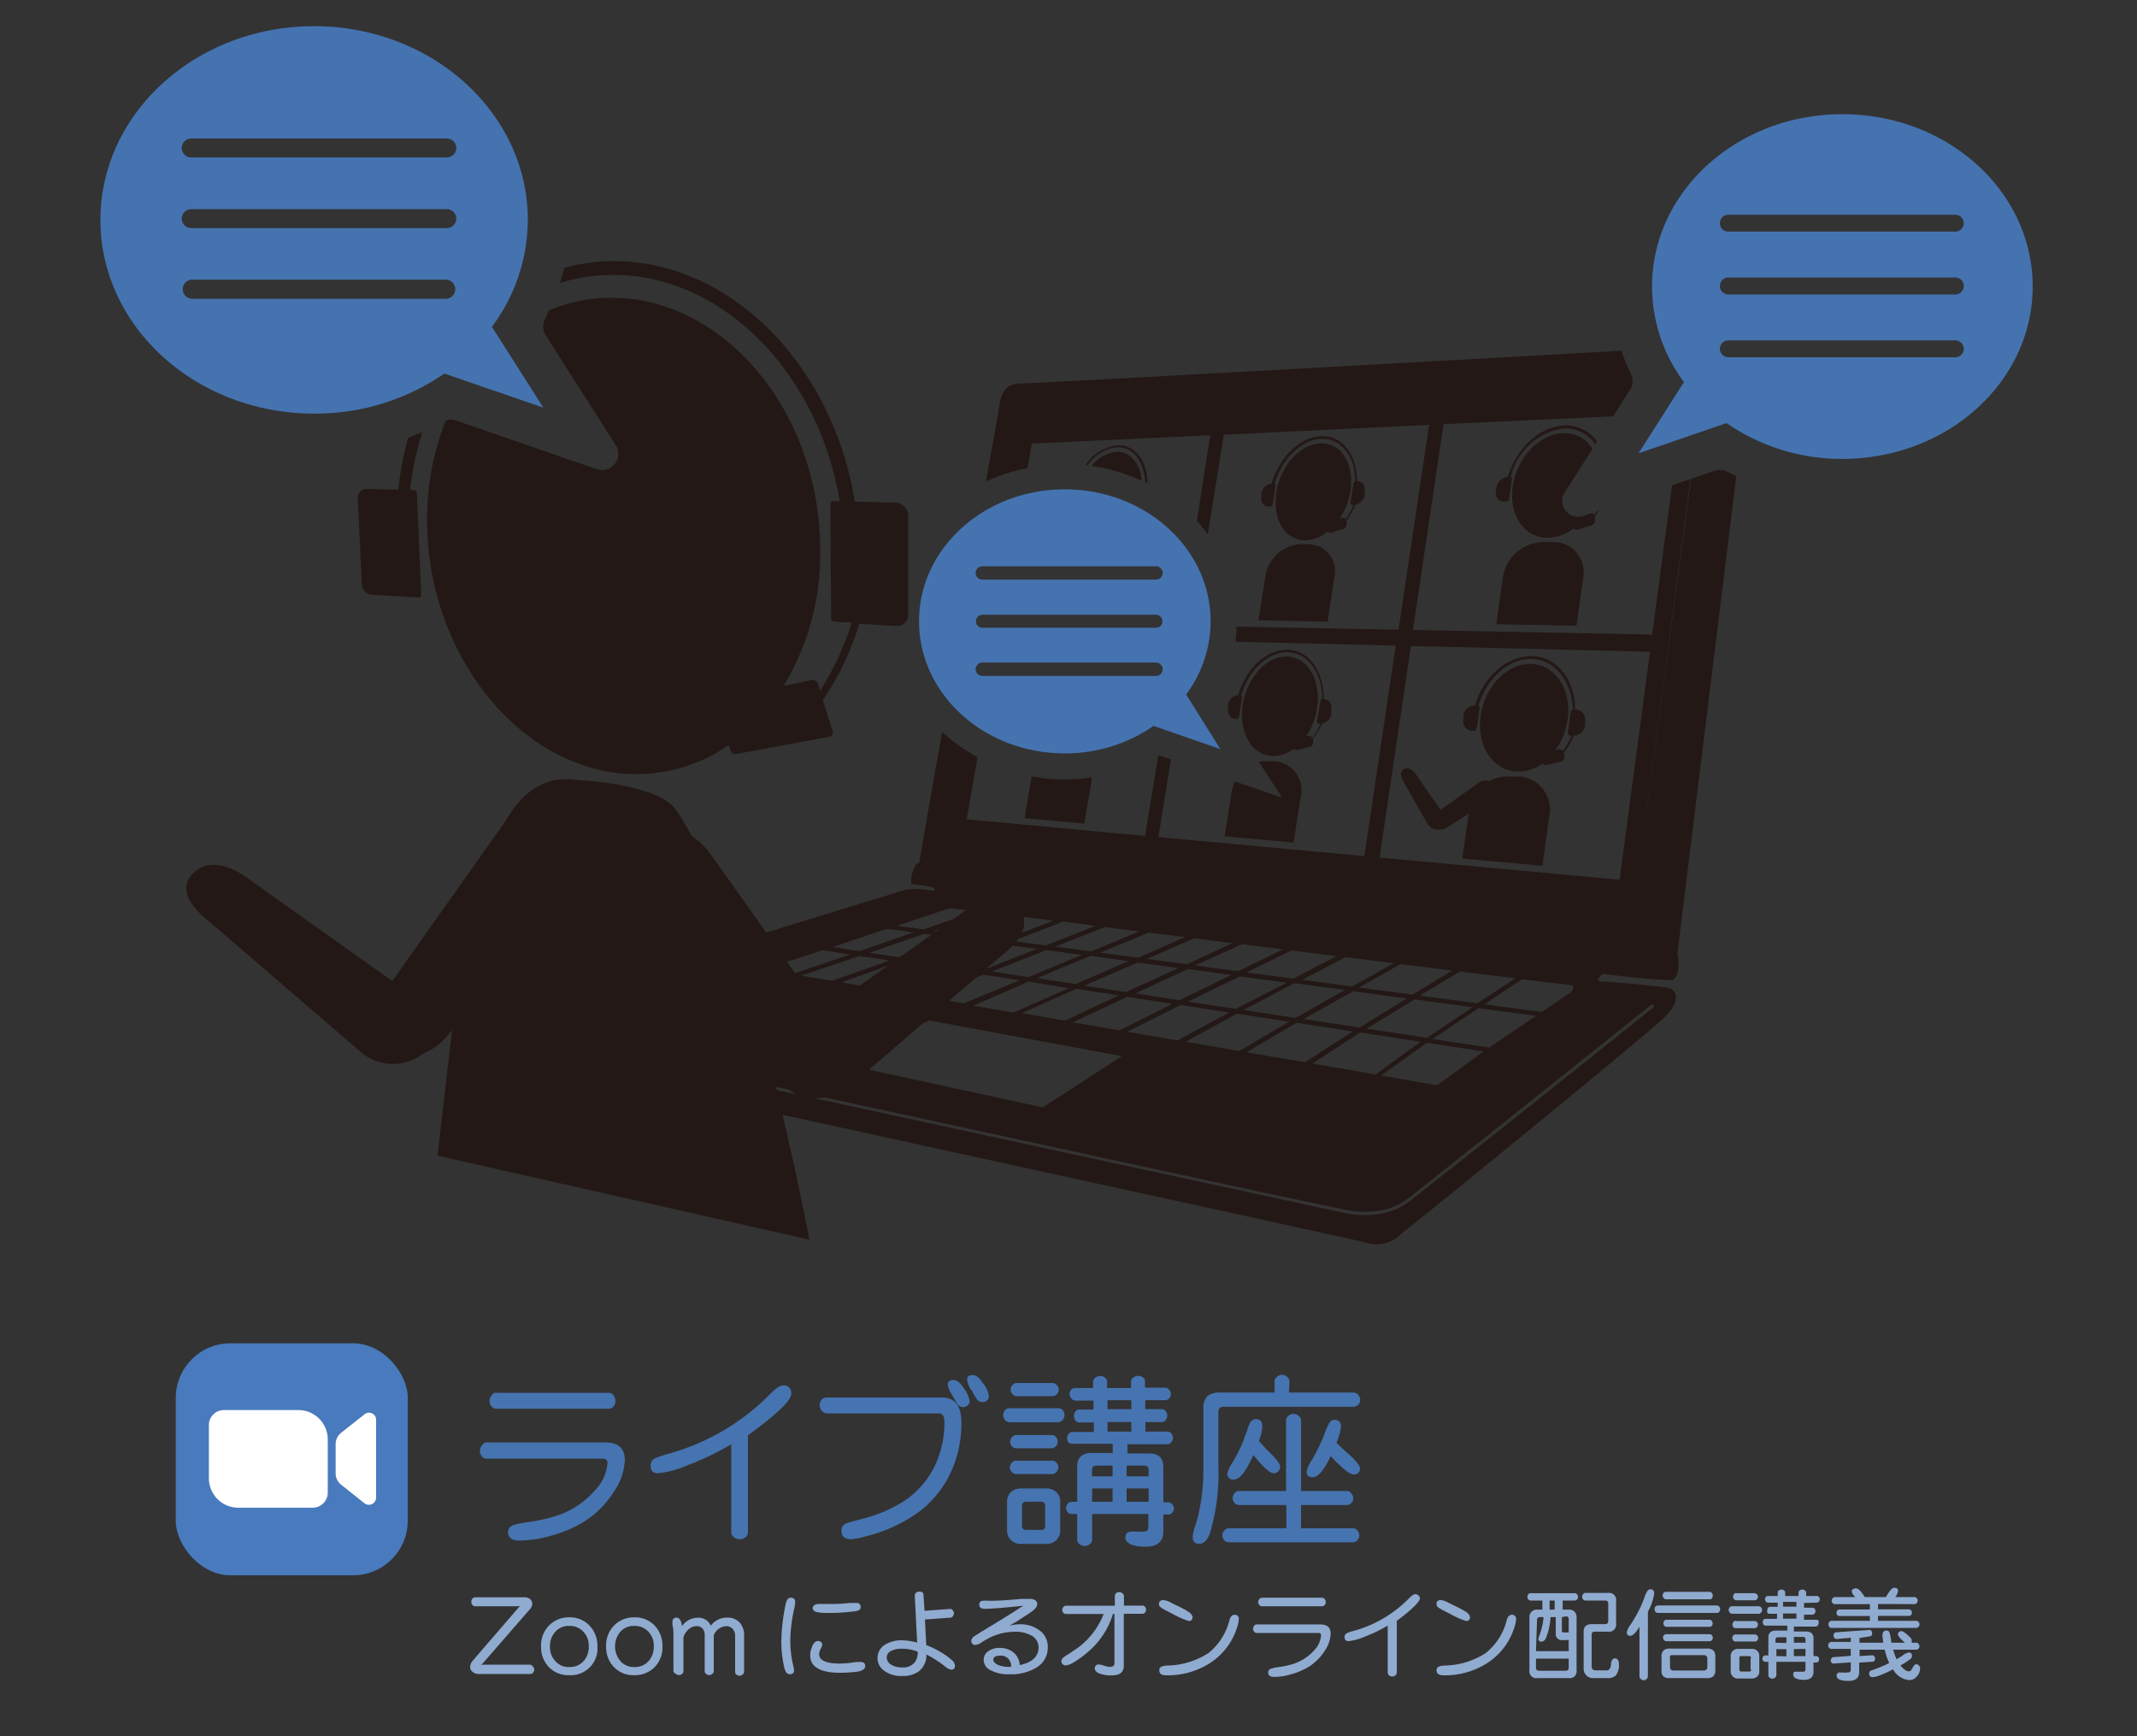 <svg xmlns="http://www.w3.org/2000/svg" viewBox="0 0 160 130"><rect x="0" y="0" width="160" height="130" fill="#333333" stroke="none"/><defs><style>.cls-1{fill:#487abd;}.cls-2{fill:#fff;}.cls-3{fill:#231815;}.cls-4{fill:#4573b0;}.cls-5{fill:#4674b1;}.cls-6{fill:#90abd0;}</style></defs><g id="レイヤー_1" data-name="レイヤー 1"><rect class="cls-1" x="13.16" y="100.58" width="17.37" height="17.37" rx="4.09"/><path class="cls-2" d="M27.29,105.9l-1.76,1.39a1.09,1.09,0,0,0-.4.83v2.21a1.09,1.09,0,0,0,.4.83l1.76,1.4a.54.54,0,0,0,.87-.42v-5.83A.53.53,0,0,0,27.29,105.9Z"/><path class="cls-2" d="M22.34,105.58H16.76a1.12,1.12,0,0,0-1.12,1.11v4a2.2,2.2,0,0,0,2.19,2.2h5.59a1.13,1.13,0,0,0,1.12-1.12v-4A2.2,2.2,0,0,0,22.34,105.58Z"/></g><g id="lecture_pict"><path class="cls-3" d="M43.18,58.4c-5.6-.82-7.48,7-9.26,17.82a2,2,0,0,0,0,.24L32.76,86.53,60.6,92.82c-.76-4-5-25-10-32.2C49.2,58.65,43.18,58.4,43.18,58.4Z"/><path class="cls-3" d="M31,36.69H30.7a21.87,21.87,0,0,1,.93-4.34l-1.07.43a23.27,23.27,0,0,0-.74,3.89l-2.37-.06a.66.66,0,0,0-.66.73l.3,6.41a.82.82,0,0,0,.73.78l3.55.21a.16.16,0,0,0,.17-.17l-.33-7.68A.2.2,0,0,0,31,36.69Z"/><path class="cls-3" d="M67.07,37.64,64,37.56c-1.68-10.46-9.65-18.34-18.61-18a14.19,14.19,0,0,0-3.15.5c-.09.38-.21.76-.32,1.14a13,13,0,0,1,3.49-.61c8.38-.3,15.81,7.09,17.46,16.93H62.4a.22.22,0,0,0-.23.21l.06,8.6a.24.24,0,0,0,.23.22l1.31.07a21.7,21.7,0,0,1-2.36,5.09l-.17-.53a.4.4,0,0,0-.44-.26l-2.12.43a19.18,19.18,0,0,0,2.73-10.3c-.08-10.51-7.47-19-16-18.75a11.93,11.93,0,0,0-4.31.94c-.1.2-.17.41-.27.62a1.2,1.2,0,0,0,0,1.2l5.27,8.27a1.21,1.21,0,0,1-1.41,1.8L34.15,31.49a1.11,1.11,0,0,0-.78,0A20.08,20.08,0,0,0,32,39.9c.38,9.2,6.63,17.14,14.35,18a12.16,12.16,0,0,0,8.21-2.11l.13.41a.39.39,0,0,0,.42.26l7-1.3a.29.29,0,0,0,.24-.38l-.74-2.35a21.71,21.71,0,0,0,2.73-5.72l2.73.16A.84.84,0,0,0,68,46V38.54A1,1,0,0,0,67.07,37.64Z"/><path class="cls-4" d="M137.94,8.55c-7.87,0-14.25,5.78-14.25,12.9a12,12,0,0,0,2.39,7.16l-3.4,5.33,6.59-2.26a15.15,15.15,0,0,0,8.67,2.68c7.87,0,14.25-5.78,14.25-12.91S145.81,8.55,137.94,8.55Zm8.46,18.2h-17a.63.63,0,1,1,0-1.26h17a.63.63,0,0,1,0,1.26Zm0-4.7h-17a.64.64,0,0,1-.63-.64.63.63,0,0,1,.63-.63h17a.63.63,0,0,1,.63.63A.64.64,0,0,1,146.4,22.05Zm0-4.71h-17a.63.63,0,1,1,0-1.26h17a.63.63,0,0,1,0,1.26Z"/><path class="cls-4" d="M88.81,52a9.23,9.23,0,0,0,1.83-5.48c0-5.46-4.89-9.88-10.92-9.88s-10.91,4.42-10.91,9.88,4.88,9.89,10.91,9.89a11.55,11.55,0,0,0,6.65-2.06l5,1.74Zm-2.26-1.39h-13a.49.49,0,0,1,0-1h13a.49.49,0,0,1,0,1Zm0-3.61h-13a.47.47,0,0,1-.48-.48.48.48,0,0,1,.48-.49h13a.48.48,0,0,1,.48.49A.47.47,0,0,1,86.55,47Zm0-3.6h-13a.49.49,0,0,1,0-1h13a.49.49,0,0,1,0,1Z"/><path class="cls-4" d="M36.83,24.47a13.47,13.47,0,0,0,2.69-8c0-8-7.17-14.51-16-14.51s-16,6.5-16,14.51,7.17,14.5,16,14.5a17,17,0,0,0,9.75-3l7.41,2.55Zm-3.38-2.1H14.32a.72.72,0,0,1,0-1.43H33.45a.72.72,0,0,1,0,1.43Zm0-5.29H14.32a.71.71,0,0,1,0-1.42H33.45a.71.71,0,0,1,0,1.42Zm0-5.29H14.32a.71.71,0,1,1,0-1.42H33.45a.71.71,0,0,1,0,1.42Z"/><path class="cls-3" d="M81.73,58.47c0-.09,0-.18,0-.27a13.13,13.13,0,0,1-4.49-.07h0l-.53,3.13,4.47.41Z"/><path class="cls-3" d="M99.68,53.44l0-.32a.64.64,0,0,0-.57-.78c0-2.06-1.09-3.65-2.7-3.69s-3.13,1.44-3.71,3.42a.8.8,0,0,0-.76.7l0,.3a.7.7,0,0,0,0,.29l.22.35a.58.58,0,0,0,.3.12h.12a.2.2,0,0,0,.19-.18l.22-1.4a.16.16,0,0,0-.07-.17c.56-1.88,2-3.28,3.5-3.24S99,50.4,99,52.35a.19.19,0,0,0-.14.16L98.61,54a.17.17,0,0,0,.14.2h.1a6.55,6.55,0,0,1-.6,1.07A.24.24,0,0,0,98,55.1l-.18,0A5.13,5.13,0,0,0,98.61,53c.32-2.08-.69-3.79-2.23-3.84s-3,1.56-3.33,3.59.64,3.76,2.17,3.86a2.64,2.64,0,0,0,1.68-.56.22.22,0,0,0,.26.1l.91-.23a.32.32,0,0,0,.24-.35l0-.27A5.71,5.71,0,0,0,99,54.15.83.83,0,0,0,99.68,53.44Z"/><path class="cls-3" d="M83.65,33.34a3.3,3.3,0,0,0-2.37,1.48l.17,0a3.09,3.09,0,0,1,2.17-1.33c1.22-.05,2,1,2.13,2.6l.17.08C85.88,34.5,85,33.28,83.65,33.34Z"/><path class="cls-3" d="M97.39,59.64A2.18,2.18,0,0,0,95.51,57l-.68,0a1.81,1.81,0,0,0-.57.05L96,59.73l-3.54-1.22a3.13,3.13,0,0,0-.24.75l-.53,3.36,5.16.47Z"/><path class="cls-3" d="M83.57,33.83a2.71,2.71,0,0,0-1.84,1.06A13.35,13.35,0,0,1,85.48,36C85.36,34.69,84.62,33.78,83.57,33.83Z"/><path class="cls-3" d="M118.54,43.22a2.24,2.24,0,0,0-2.27-2.63h-.8a3.11,3.11,0,0,0-2.94,2.61l-.5,3.54,6,.11Z"/><path class="cls-3" d="M99.4,46.54l.51-3.35A2,2,0,0,0,98,40.75h-.68a2.82,2.82,0,0,0-2.58,2.41l-.52,3.29Z"/><path class="cls-3" d="M119.55,38.29c-.06.08-.09.18-.15.26a.28.28,0,0,0-.32-.1l-.54.18a1.19,1.19,0,0,1-1.39-1.76l2.09-3.27A2.49,2.49,0,0,0,117,32.43c-1.77.08-3.44,1.86-3.74,4s.86,3.86,2.64,3.84a3.3,3.3,0,0,0,1.93-.71.28.28,0,0,0,.31.09l1-.31a.36.36,0,0,0,.27-.39l0-.27c.1-.14.2-.3.29-.45Z"/><path class="cls-3" d="M117.07,32.08a2.7,2.7,0,0,1,2.38,1.19l.13-.21a2.88,2.88,0,0,0-2.48-1.2c-1.84.08-3.59,1.74-4.2,3.84a1,1,0,0,0-.86.78l-.05.33a.62.62,0,0,0,.64.74h.15a.22.22,0,0,0,.21-.19l.21-1.48a.16.16,0,0,0-.09-.17A4.77,4.77,0,0,1,117.07,32.08Z"/><path class="cls-3" d="M102.18,37.05l0-.31a.58.58,0,0,0-.58-.71c0-2-1.1-3.44-2.7-3.37s-3.12,1.6-3.7,3.55h0a.86.86,0,0,0-.75.73l0,.3a.55.55,0,0,0,.53.69h.13a.2.2,0,0,0,.18-.18l.22-1.37a.14.14,0,0,0-.08-.16c.55-1.85,2-3.3,3.49-3.36s2.56,1.31,2.54,3.19a.2.2,0,0,0-.13.17l-.22,1.4a.15.15,0,0,0,.14.18h.1a5.84,5.84,0,0,1-.59,1.07.23.23,0,0,0-.28-.09l-.19.06a5.11,5.11,0,0,0,.82-2.1c.31-2-.7-3.6-2.25-3.54s-3,1.71-3.3,3.69.65,3.58,2.18,3.56a2.76,2.76,0,0,0,1.67-.65.23.23,0,0,0,.26.08l.91-.28a.36.36,0,0,0,.24-.37l0-.25a6.48,6.48,0,0,0,.66-1.18A.9.9,0,0,0,102.18,37.05Z"/><path class="cls-3" d="M113.81,58.14l-.81,0a2.89,2.89,0,0,0-3,2.5l-.52,3.64,6,.55.52-3.74A2.48,2.48,0,0,0,113.81,58.14Z"/><path class="cls-3" d="M117.93,53.13c0-2.22-1.38-4-3.26-4s-3.61,1.55-4.23,3.69a.88.88,0,0,0-.87.75l0,.33a.68.68,0,0,0,.64.82h.14a.23.23,0,0,0,.22-.19l.21-1.51a.17.17,0,0,0-.09-.19c.59-2,2.25-3.54,4-3.49s3,1.68,3.07,3.79a.21.21,0,0,0-.16.18l-.21,1.56a.18.18,0,0,0,.17.21h.11a5.56,5.56,0,0,1-.67,1.16.29.29,0,0,0-.32-.14l-.22.06a5.17,5.17,0,0,0,.91-2.29c.31-2.25-.93-4.11-2.73-4.16s-3.46,1.68-3.78,3.87.86,4.07,2.64,4.18a3,3,0,0,0,2-.6.28.28,0,0,0,.31.12l1.06-.25a.36.36,0,0,0,.27-.38l-.05-.29a6.05,6.05,0,0,0,.75-1.28.9.9,0,0,0,.84-.77l0-.34A.73.73,0,0,0,117.93,53.13Z"/><path class="cls-3" d="M120,72.92s3.49.46,5.24.46c.7-.46.35-2,.35-2L130,35.64l-.68-.31a1.15,1.15,0,0,0-.94-.08l-1.77.6-4.21,31.48,2.45-18.49.17-1.3,1.55-11.67-1.38.47-1.49,11.17-17.91-.34,2.29-15.41,12.7-.59,1.27-2a1.19,1.19,0,0,0,.06-1.17,14.44,14.44,0,0,1-.71-1.74c-14.55.82-44.17,2.46-45.06,2.46-1.17,0-1.4.93-1.52,1.63,0,.17-.42,2.43-1,5.7a13.36,13.36,0,0,1,3.11-1l.32-1.84,13.36-.62-1,6.42c.29.32.56.65.82,1l1.2-7.46L107,31.81l-2.29,15.34-12.13-.23a10.54,10.54,0,0,1-.08,1.13l12,.29L102.15,64.1,86.73,62.68l.94-5.82-.94-.32-1,6.05L72.38,61.35l.81-4.65a13,13,0,0,1-2.64-1.9c-1,5.46-1.71,9.71-1.72,9.8-.52.09-.7,1.48-.57,1.57s.79.09,1.35.22.31.3.31.3-1-.13-1.44-.13a3.74,3.74,0,0,0-.74.08S43,74.2,40.64,75.13s-2.1,2.55-1.75,2.9a9.85,9.85,0,0,0,2.45,1.63c.69.23,59.43,13,60.94,13.38a2.55,2.55,0,0,0,2.68-.7c.81-.58,18.38-14.89,19.66-16.17s.93-2.09.23-2.21-4.19-.46-4.89-.46S120,72.92,120,72.92Zm-15.65-.8-3.1,1.74-3.74-.5,3.23-1.69Zm-2.56,4.82-4.18-.64,3.71-2.08,4,.54Zm4.13-2.11,4.34.59-3.43,2.29-4.5-.69ZM97,76.22l-3.89-.6,3.81-2,3.77.5Zm-4.47-.68L88.94,75l3.88-1.89,3.52.47Zm-4.22-.65L85,74.38l3.94-1.82L92.2,73Zm-4-.61-3.13-.48,4-1.73,3.06.41ZM70.4,72.5l2.55.39-4.24,1.66L66.1,74.1Zm-5,1.48L63,73.56,67.32,72l2.38.36Zm8.22-1,2.73.41-4.19,1.74-2.81-.49Zm3.4.52L80,74l-4.13,1.82-3-.52Zm3.58.54,3.15.49-4,1.89-3.25-.56Zm-.05-.36-2.91-.44,4-1.67,2.85.39ZM77,73.16l-2.72-.42,4.06-1.6L81,71.5Zm-3.4-.52-2.53-.39,4.08-1.53,2.48.33Zm-3.23-.5L68,71.78l4.09-1.47,2.32.31Zm-3.08-.47-2.19-.33,4.09-1.42,2.16.29Zm-.69.25-4.31,1.52L60,73.05l4.36-1.47Zm3,4.49L84,79.08l-5.93,3.84L62,79.43Zm14.22.74-3.5-.6,4.08-1.91,3.38.52Zm4.57-1.9,3.64.56L88.16,77.9l-3.76-.65Zm4.22.65,3.91.6-3.74,2.2-4-.7Zm4.47.68,4.21.65L97.7,79.54l-4.37-.75Zm4.75.73,4.53.69L103,80.45l-4.73-.82Zm5,.77,4.25.65-3.48,2.53-4.19-.73Zm.43-.29,3.45-2.3,4.3.57-3.51,2.38Zm3.89-2.59,2.8-1.88,3.65.44c.35,0,.17.44-.09.61l-2.07,1.4Zm-.53-.08-4.31-.57,3-1.81,4.15.51Zm-4.86-.65-4-.53,3.1-1.75,3.86.48Zm-5.71-2.88-3.22,1.69-3.48-.47,3.34-1.64Zm-4-.5-3.34,1.63-3.25-.43L93,70.7Zm-3.79-.47L88.87,72.2l-3-.4,3.54-1.55ZM86,69.83l2.73.34-3.53,1.54-2.83-.38Zm-.7-.09-3.62,1.5L79,70.88l3.71-1.46ZM82,69.33l-3.7,1.46-2.46-.33L79.62,69Zm-3.12-.39-3.77,1.42-2.3-.31,3.85-1.39Zm-3-.37L72.06,70l-2.14-.29,3.91-1.35ZM71.12,68l1.92.24-3.89,1.35-2-.27ZM66.4,69.54l2,.27-4.06,1.41-2-.31Zm-4.81,1.61,2.06.32-4.33,1.46-2.11-.36Zm62,4.12c.08-.06.18-.08.22,0s0,.15-.08.21c-5.9,4.72-11.79,9.44-17.74,14.11a8.26,8.26,0,0,1-1.18.82,5.15,5.15,0,0,1-1.37.46,7.24,7.24,0,0,1-2.86-.07L95,89.6,83.94,87.21l-44.3-9.6c-.11,0-.18-.09-.17-.16s.11-.09.22-.07L84,87l11.08,2.39,5.55,1.17a7,7,0,0,0,2.77.07,4.87,4.87,0,0,0,1.3-.44,7.84,7.84,0,0,0,1.15-.79C111.78,84.71,117.67,80,123.58,75.27Zm-20.3-11.06,2.35-15.84,17.9.43-2.28,17.07Z"/><path class="cls-3" d="M43.85,64.76,34,76.91c-1.16,1.65-2.74,2.71-4.59,1.67h0c-1.84-1-1.7-2.78-.54-4.42l9-12.71c1.17-1.65,3-2.61,4.81-1.56h0A3.31,3.31,0,0,1,43.85,64.76Z"/><path class="cls-3" d="M27,78.76,15.8,69.12c-1.53-1.19-2.48-2.56-1.37-3.7h0c1.11-1.15,2.78-.7,4.31.48L31,74.61c1.53,1.18,1.87,3.07.76,4.22h0A3.7,3.7,0,0,1,27,78.76Z"/><path class="cls-3" d="M47.29,67.37l9.87,12.16c1.17,1.65,2.75,2.71,4.59,1.67h0c1.84-1,1.7-2.78.54-4.43l-9-12.7c-1.16-1.65-3-2.61-4.81-1.57h0A3.32,3.32,0,0,0,47.29,67.37Z"/><path class="cls-3" d="M63.63,81.33l11.21-9.65c1.53-1.18,2.47-2.55,1.36-3.7h0c-1.11-1.15-2.78-.7-4.31.48L59.61,77.17c-1.53,1.18-1.87,3.07-.76,4.22h0C60,82.54,62.1,82.51,63.63,81.33Z"/><path class="cls-3" d="M111.72,59.85l-3.23,2c-.4.28-.84.39-1.17,0h0c-.34-.38-.17-.76.23-1l3.06-2.16a.86.86,0,0,1,1.22,0h0A.8.8,0,0,1,111.72,59.85Z"/><path class="cls-3" d="M106.88,61.69l-1.76-3.1c-.25-.39-.36-.78,0-1h0c.34-.17.69.07.94.46l2.08,3a.69.69,0,0,1-.17,1h0A.89.89,0,0,1,106.88,61.69Z"/></g><g id="text"><path class="cls-5" d="M36.42,108h8.89q1.47,0,1.47,1.32a4.48,4.48,0,0,1-.86,2.43,7,7,0,0,1-2,2.06A9.33,9.33,0,0,1,41.21,115a8.82,8.82,0,0,1-2.3.35q-.87,0-.87-.63a.54.54,0,0,1,.42-.53,6.08,6.08,0,0,1,1-.21,13.46,13.46,0,0,0,2-.42,6.45,6.45,0,0,0,3.11-2,3.21,3.21,0,0,0,.91-2c0-.23-.11-.34-.33-.34H36.42a.43.43,0,0,1-.35-.19.59.59,0,0,1-.14-.38.66.66,0,0,1,.18-.45A.41.41,0,0,1,36.42,108Zm.73-3.71h8.44a.42.42,0,0,1,.36.22.66.66,0,0,1,.13.4.57.57,0,0,1-.17.42.42.42,0,0,1-.32.15H37.15a.47.47,0,0,1-.36-.19.58.58,0,0,1-.13-.38.63.63,0,0,1,.17-.45A.45.45,0,0,1,37.15,104.26Z"/><path class="cls-5" d="M56,107.47v7.25a.49.49,0,0,1-.19.39.67.67,0,0,1-.43.14.66.66,0,0,1-.47-.18.51.51,0,0,1-.16-.35v-6.58a20.8,20.8,0,0,1-3.24,1.56,7.41,7.41,0,0,1-2.25.61c-.37,0-.55-.19-.55-.59a.6.6,0,0,1,.36-.54,9.14,9.14,0,0,1,.87-.3,17,17,0,0,0,7.8-4.58c.39-.38.68-.57.87-.56a.55.55,0,0,1,.63.62Q59.25,105.1,56,107.47Z"/><path class="cls-5" d="M61.92,104.64H70.5c1,0,1.48.62,1.48,1.87a8.67,8.67,0,0,1-.92,4,7.89,7.89,0,0,1-2.19,2.64A11.19,11.19,0,0,1,64.94,115a5.76,5.76,0,0,1-1.2.25c-.49,0-.74-.21-.74-.62s.22-.54.64-.66l.7-.19a10.87,10.87,0,0,0,3.18-1.28A6.62,6.62,0,0,0,70,109.74a7.45,7.45,0,0,0,.71-3.23c0-.46-.13-.68-.4-.68H61.92a.53.53,0,0,1-.39-.2.63.63,0,0,1,0-.84A.5.5,0,0,1,61.92,104.64Zm10.22-.73a2.27,2.27,0,0,1,.46,1,.42.42,0,0,1-.17.34.51.51,0,0,1-.35.11.53.53,0,0,1-.38-.2,4.91,4.91,0,0,1-.3-.51,1.46,1.46,0,0,1-.11-.2,1.87,1.87,0,0,1-.33-.75c0-.25.14-.37.41-.37S71.84,103.49,72.14,103.91Zm1.44-.36a2,2,0,0,1,.46,1,.4.4,0,0,1-.16.32.52.52,0,0,1-.73-.09,4,4,0,0,1-.31-.5c0-.08-.09-.16-.13-.21a2,2,0,0,1-.3-.74c0-.25.13-.37.4-.37S73.28,103.12,73.58,103.55Z"/><path class="cls-5" d="M75.57,105.44h3.67a.42.42,0,0,1,.34.17.55.55,0,0,1,.12.35.52.52,0,0,1-.16.38.4.4,0,0,1-.3.15H75.57a.43.43,0,0,1-.33-.18.54.54,0,0,1-.13-.35.53.53,0,0,1,.16-.39A.41.41,0,0,1,75.57,105.44Zm-.17,9.14v-2.13a1,1,0,0,1,.32-.76,1.09,1.09,0,0,1,.73-.24h1.86a1.07,1.07,0,0,1,.82.31,1,1,0,0,1,.25.69v2.13a1,1,0,0,1-.33.77,1.07,1.07,0,0,1-.74.25H76.45a1,1,0,0,1-.8-.33A1,1,0,0,1,75.4,114.58Zm.66-5.21h2.73a.41.41,0,0,1,.32.17.44.44,0,0,1,.13.33.54.54,0,0,1-.16.36.4.4,0,0,1-.29.14H76.06a.4.4,0,0,1-.32-.18.45.45,0,0,1-.13-.32.52.52,0,0,1,.16-.37A.43.43,0,0,1,76.06,109.37Zm0-1.92h2.72a.36.36,0,0,1,.3.17.58.58,0,0,1,.11.34.48.48,0,0,1-.16.35.41.41,0,0,1-.3.13H76.07a.4.4,0,0,1-.32-.16.47.47,0,0,1-.12-.32.53.53,0,0,1,.15-.37A.42.42,0,0,1,76.07,107.45Zm.06-3.9h2.66a.47.47,0,0,1,.34.16.46.46,0,0,1,.15.33.46.46,0,0,1-.16.36.37.37,0,0,1-.29.14h-2.7a.45.45,0,0,1-.33-.17.52.52,0,0,1-.12-.33.46.46,0,0,1,.16-.36A.39.39,0,0,1,76.13,103.55Zm2.13,10.69v-1.5c0-.2-.1-.3-.31-.3H76.84c-.21,0-.32.1-.32.3v1.5a.28.28,0,0,0,.32.31H78A.27.27,0,0,0,78.26,114.24Zm7.5-9.4v.67H87a.35.35,0,0,1,.28.15.46.46,0,0,1,.11.32.49.49,0,0,1-.14.37.34.34,0,0,1-.25.13H85.76v.71h1.65a.38.38,0,0,1,.3.15.55.55,0,0,1,.11.33.48.48,0,0,1-.13.32.35.35,0,0,1-.28.15h-3v.69H86c.74,0,1.1.32,1.1,1v2.66h.39a.35.35,0,0,1,.29.16.49.49,0,0,1,.11.31.41.41,0,0,1-.14.32.34.34,0,0,1-.26.12H87.1v1.25c0,.78-.44,1.16-1.33,1.16s-1.51-.23-1.51-.69c0-.3.16-.44.47-.44a3.59,3.59,0,0,1,.47,0,2.83,2.83,0,0,0,.41,0c.25,0,.37-.1.37-.32v-1H81.77v1.92a.43.43,0,0,1-.19.35.56.56,0,0,1-.37.13.6.6,0,0,1-.41-.17.42.42,0,0,1-.15-.31v-1.92h-.43a.38.38,0,0,1-.29-.15.48.48,0,0,1-.11-.29.52.52,0,0,1,.14-.35.37.37,0,0,1,.26-.12h.43v-2.66c0-.64.37-1,1.1-1h1.56v-.69h-3A.38.38,0,0,1,80,108a.47.47,0,0,1-.1-.3.5.5,0,0,1,.13-.36.37.37,0,0,1,.26-.12h1.61v-.71H80.79a.35.35,0,0,1-.28-.17.59.59,0,0,1-.1-.33.52.52,0,0,1,.13-.35.35.35,0,0,1,.25-.12h1.08v-.67H80.51a.38.38,0,0,1-.3-.17.46.46,0,0,1,0-.65.39.39,0,0,1,.27-.12h1.36v-.48a.38.38,0,0,1,.18-.3.55.55,0,0,1,.35-.12.53.53,0,0,1,.39.15.35.35,0,0,1,.13.27v.48h1.79v-.48a.39.39,0,0,1,.17-.3.58.58,0,0,1,.74,0,.35.35,0,0,1,.14.27v.48h1.5a.37.37,0,0,1,.3.15.47.47,0,0,1,0,.66.39.39,0,0,1-.27.13Zm-2.45,5.7v-.8h-1.2c-.23,0-.34.11-.34.35v.45Zm0,1.91v-1H81.77v1Zm1.4-7.61H82.92v.67h1.79Zm0,1.63H82.92v.72h1.79Zm-.35,3.27v.8H86v-.45c0-.24-.11-.35-.33-.35Zm0,1.71v1H86v-1Z"/><path class="cls-5" d="M96.5,104.27h4.87a.44.44,0,0,1,.34.19.51.51,0,0,1,.13.35.49.49,0,0,1-.16.38.43.43,0,0,1-.31.14H91.71a.55.55,0,0,0-.39.1.51.51,0,0,0-.1.38v3.93a15.53,15.53,0,0,1-.64,5.08c-.19.51-.45.77-.79.77s-.49-.17-.49-.52a2.61,2.61,0,0,1,.16-.73c.08-.23.14-.44.19-.62a14.77,14.77,0,0,0,.45-3.59v-4.62a1.24,1.24,0,0,1,.33-1,1.52,1.52,0,0,1,1-.24h4v-.82a.47.47,0,0,1,.19-.37.57.57,0,0,1,.37-.14.54.54,0,0,1,.41.18.46.46,0,0,1,.15.33Zm.91,8.42v1.74h3.89a.42.42,0,0,1,.34.18.53.53,0,0,1,.13.35.51.51,0,0,1-.16.38.46.46,0,0,1-.31.14H92a.47.47,0,0,1-.35-.17.53.53,0,0,1-.13-.35.54.54,0,0,1,.17-.39.41.41,0,0,1,.31-.14h4.31v-1.74H92.74a.41.41,0,0,1-.32-.17.53.53,0,0,1-.13-.34.61.61,0,0,1,.16-.39.4.4,0,0,1,.29-.15h3.55v-5.28a.44.44,0,0,1,.19-.36.56.56,0,0,1,.37-.13.53.53,0,0,1,.41.17.42.42,0,0,1,.15.32v5.28h3.46a.37.37,0,0,1,.32.2.5.5,0,0,1,.13.34.47.47,0,0,1-.16.37.42.42,0,0,1-.29.14Zm-3.15-4.81a12.65,12.65,0,0,0,.93,1c.44.45.66.76.66.94s-.15.49-.47.49-.8-.46-1.54-1.36c-.56,1.22-1,1.83-1.46,1.83a.42.42,0,0,1-.48-.47,2.23,2.23,0,0,1,.37-.79,12.27,12.27,0,0,0,.87-1.75c0-.13.12-.33.21-.59a3.14,3.14,0,0,1,.28-.71.51.51,0,0,1,.42-.21c.31,0,.46.18.46.55A3.45,3.45,0,0,1,94.26,107.88Zm5.81.16c.23.23.54.52.94.87s.81.81.81,1a.43.43,0,0,1-.48.49c-.28,0-.85-.46-1.71-1.37-.5,1.06-.95,1.58-1.33,1.58s-.47-.15-.47-.45a2.46,2.46,0,0,1,.38-.82,14.94,14.94,0,0,0,.78-1.54c.07-.16.14-.35.22-.56a5.5,5.5,0,0,1,.33-.72.46.46,0,0,1,.39-.21c.31,0,.47.18.47.52A4,4,0,0,1,100.07,108Z"/><path class="cls-6" d="M36.14,124.55l-.13.09v0h3.66a.27.27,0,0,1,.2.11A.37.37,0,0,1,40,125a.33.33,0,0,1-.1.25.24.24,0,0,1-.18.09H35.86a.67.67,0,0,1-.49-.17.44.44,0,0,1-.17-.34.77.77,0,0,1,.19-.48l3.45-4,.12-.08v0h-3.4a.27.27,0,0,1-.2-.11.37.37,0,0,1-.07-.23.38.38,0,0,1,.09-.25.29.29,0,0,1,.18-.08h3.69a.69.69,0,0,1,.46.15.48.48,0,0,1,.14.34.56.56,0,0,1-.14.36Z"/><path class="cls-6" d="M42.61,121.1a2,2,0,0,1,1.6.7,2.16,2.16,0,0,1,.52,1.48,2,2,0,0,1-2.12,2.15,2,2,0,0,1-1.59-.69,2.15,2.15,0,0,1-.51-1.46,2.12,2.12,0,0,1,.66-1.63A2.05,2.05,0,0,1,42.61,121.1Zm0,.64a1.34,1.34,0,0,0-1.07.48,1.57,1.57,0,0,0-.36,1.06,1.51,1.51,0,0,0,.46,1.16,1.3,1.3,0,0,0,1,.38,1.38,1.38,0,0,0,1.09-.48,1.59,1.59,0,0,0,.35-1.06,1.49,1.49,0,0,0-.46-1.16A1.37,1.37,0,0,0,42.61,121.74Z"/><path class="cls-6" d="M47.49,121.1a2,2,0,0,1,1.6.7,2.2,2.2,0,0,1,.51,1.48,2.11,2.11,0,0,1-.66,1.62,2.09,2.09,0,0,1-1.45.53,2,2,0,0,1-1.6-.69,2.15,2.15,0,0,1-.51-1.46,2.12,2.12,0,0,1,.66-1.63A2.06,2.06,0,0,1,47.49,121.1Zm0,.64a1.34,1.34,0,0,0-1.08.48,1.71,1.71,0,0,0,.1,2.22,1.33,1.33,0,0,0,1,.38,1.34,1.34,0,0,0,1.08-.48,1.6,1.6,0,0,0,.36-1.06,1.49,1.49,0,0,0-.46-1.16A1.38,1.38,0,0,0,47.49,121.74Z"/><path class="cls-6" d="M50.42,125.13v-2.94a2.18,2.18,0,0,0-.07-.5,1.1,1.1,0,0,1,0-.25c0-.21.1-.32.3-.32s.37.21.41.64a1.44,1.44,0,0,1,1.16-.63,1,1,0,0,1,1,.6,1.46,1.46,0,0,1,1.19-.61,1.22,1.22,0,0,1,1,.4,1.45,1.45,0,0,1,.3,1v2.65a.28.28,0,0,1-.11.21.35.35,0,0,1-.47,0,.26.26,0,0,1-.09-.19V122.5a.75.75,0,0,0-.21-.56.61.61,0,0,0-.45-.18,1.07,1.07,0,0,0-.94.68v2.69a.26.26,0,0,1-.12.21.3.3,0,0,1-.22.08.33.33,0,0,1-.25-.1.26.26,0,0,1-.09-.19v-2.7a.72.72,0,0,0-.18-.51.57.57,0,0,0-.43-.16.91.91,0,0,0-.61.25,1.35,1.35,0,0,0-.37.58v2.54a.25.25,0,0,1-.11.21.32.32,0,0,1-.22.08.33.33,0,0,1-.25-.1A.26.26,0,0,1,50.42,125.13Z"/><path class="cls-6" d="M58.78,120.33a1.69,1.69,0,0,1,.17-.56.29.29,0,0,1,.27-.14c.21,0,.32.11.32.35a4.34,4.34,0,0,1-.08.49,11.34,11.34,0,0,0-.29,2.4,8.09,8.09,0,0,0,.22,1.84,2.22,2.22,0,0,1,.06.35c0,.2-.11.3-.32.3a.34.34,0,0,1-.29-.17,1.8,1.8,0,0,1-.16-.51,8.74,8.74,0,0,1-.18-1.77A13.88,13.88,0,0,1,58.78,120.33Zm2,3c.12-.31.28-.46.48-.46a.32.32,0,0,1,.23.09.28.28,0,0,1,.07.19.67.67,0,0,1-.1.28.94.94,0,0,0-.13.42c0,.47.51.71,1.54.71a7.47,7.47,0,0,0,1.24-.12l.33,0c.22,0,.34.11.34.31s-.2.36-.61.42a11.25,11.25,0,0,1-1.27.08c-1.49,0-2.24-.44-2.24-1.31A1.57,1.57,0,0,1,60.79,123.34Zm.46-3.23h1a12.77,12.77,0,0,0,1.42-.08l.45,0q.33,0,.33.3a.26.26,0,0,1-.15.25,1.33,1.33,0,0,1-.42.09,14.26,14.26,0,0,1-1.74.11,4.37,4.37,0,0,1-1-.07c-.18-.05-.28-.15-.28-.3S61,120.11,61.25,120.11Z"/><path class="cls-6" d="M69.22,120.61l1.92-.14h0a.24.24,0,0,1,.2.11.32.32,0,0,1,.08.21.34.34,0,0,1-.09.24.22.22,0,0,1-.16.09l-1.92.14.1,1.92a6.53,6.53,0,0,1,1.24.62,4.06,4.06,0,0,1,.65.48.61.61,0,0,1,.26.43c0,.21-.1.31-.29.31a1,1,0,0,1-.45-.24,8.27,8.27,0,0,0-1.4-.9,1.54,1.54,0,0,1-.55,1.25,2,2,0,0,1-1.26.36,2.09,2.09,0,0,1-1.4-.43,1.14,1.14,0,0,1-.45-.91,1.17,1.17,0,0,1,.56-1,2.3,2.3,0,0,1,1.3-.33,4.62,4.62,0,0,1,1.11.17l-.18-3.52a.28.28,0,0,1,.11-.22.35.35,0,0,1,.22-.08c.21,0,.31.08.32.23Zm-.51,3.06a3.14,3.14,0,0,0-1.16-.22,1.71,1.71,0,0,0-.9.2.54.54,0,0,0-.26.46.64.64,0,0,0,.36.55,1.53,1.53,0,0,0,.8.19,1.13,1.13,0,0,0,.91-.35A1.2,1.2,0,0,0,68.71,123.67Z"/><path class="cls-6" d="M75,121.94l0,0,.22-.09a3,3,0,0,1,1.08-.23,2.38,2.38,0,0,1,1.64.54,1.52,1.52,0,0,1,.51,1.17,1.73,1.73,0,0,1-.85,1.53,3.59,3.59,0,0,1-2,.5,2.79,2.79,0,0,1-1.51-.34.86.86,0,0,1-.44-.73.76.76,0,0,1,.37-.67,1.37,1.37,0,0,1,.82-.23,1.56,1.56,0,0,1,1.1.39,1.33,1.33,0,0,1,.41.89c.94-.19,1.41-.64,1.41-1.34a1,1,0,0,0-.54-.87,2.4,2.4,0,0,0-1.26-.28,4.25,4.25,0,0,0-2.08.56l-.31.18a1.2,1.2,0,0,1-.55.25.27.27,0,0,1-.22-.1.3.3,0,0,1-.08-.2.46.46,0,0,1,.22-.35l.55-.35c1.4-.84,2.39-1.46,3-1.86l.13-.07v0l-.1,0c-1.41.15-2.34.22-2.79.22-.28,0-.41-.1-.41-.32a.27.27,0,0,1,.23-.28,4.24,4.24,0,0,1,.57,0c.68,0,1.45-.06,2.34-.14l.69,0a.61.61,0,0,1,.39.12.36.36,0,0,1,.12.27c0,.17-.14.36-.43.57s-.52.34-1,.66l-.94.56Zm.7,2.87a.76.76,0,0,0-.85-.84c-.32,0-.48.11-.48.32s.39.52,1.18.52Z"/><path class="cls-6" d="M84.15,120.22h1.39a.22.22,0,0,1,.19.1.34.34,0,0,1,.08.21.33.33,0,0,1-.1.23.23.23,0,0,1-.17.07h-1.4l0,3.88c0,.49-.28.73-.88.73a2.28,2.28,0,0,1-1-.16c-.19-.09-.29-.21-.29-.35a.27.27,0,0,1,.3-.3,1.25,1.25,0,0,1,.34.07,1.53,1.53,0,0,0,.47.11q.36,0,.36-.27l0-3.7h-.11a6,6,0,0,1-1.91,2.88,7.52,7.52,0,0,1-1.08.78,1.4,1.4,0,0,1-.56.2.3.3,0,0,1-.23-.11.26.26,0,0,1-.08-.21.36.36,0,0,1,.16-.28,2.35,2.35,0,0,1,.35-.24,3.71,3.71,0,0,0,.36-.24,5.64,5.64,0,0,0,2.29-2.77H79.82a.25.25,0,0,1-.21-.1.26.26,0,0,1-.08-.2.33.33,0,0,1,.1-.24.22.22,0,0,1,.18-.08h3.66v-.74a.28.28,0,0,1,.11-.21.32.32,0,0,1,.22-.07.35.35,0,0,1,.25.1.27.27,0,0,1,.1.18Z"/><path class="cls-6" d="M87.56,119.94l.45.23a8.3,8.3,0,0,1,1,.53c.19.14.28.27.28.4s-.09.28-.27.28a6.48,6.48,0,0,1-1.21-.53l-.4-.21a3,3,0,0,1-.49-.28.31.31,0,0,1-.15-.25c0-.2.11-.3.32-.3A1.25,1.25,0,0,1,87.56,119.94Zm5.11,1.75a4.92,4.92,0,0,1-2.15,2.88,5.88,5.88,0,0,1-3.22.87c-.33,0-.5-.13-.5-.37a.28.28,0,0,1,.16-.28,1.39,1.39,0,0,1,.41-.08,5.9,5.9,0,0,0,3.1-.93,4.58,4.58,0,0,0,1.58-2.47c.08-.27.2-.4.37-.4a.29.29,0,0,1,.33.33A2.5,2.5,0,0,1,92.67,121.69Z"/><path class="cls-6" d="M94.08,121.63h4.76c.53,0,.79.23.79.7a2.47,2.47,0,0,1-.46,1.3,3.84,3.84,0,0,1-1.09,1.11,5,5,0,0,1-1.44.63,4.45,4.45,0,0,1-1.23.19c-.31,0-.46-.11-.46-.33a.29.29,0,0,1,.22-.29,3.22,3.22,0,0,1,.52-.11,7.14,7.14,0,0,0,1.06-.22,3.58,3.58,0,0,0,1.67-1.07,1.79,1.79,0,0,0,.49-1.1c0-.11-.06-.17-.18-.17H94.08a.26.26,0,0,1-.19-.11.31.31,0,0,1-.07-.2.36.36,0,0,1,.09-.24A.22.22,0,0,1,94.08,121.63Zm.39-2H99a.23.23,0,0,1,.19.12.31.31,0,0,1,.07.21.33.33,0,0,1-.09.23.25.25,0,0,1-.17.08H94.47a.24.24,0,0,1-.19-.11.32.32,0,0,1-.08-.2.37.37,0,0,1,.1-.24A.22.22,0,0,1,94.47,119.64Z"/><path class="cls-6" d="M104.58,121.36v3.88a.28.28,0,0,1-.11.21.38.38,0,0,1-.23.08.33.33,0,0,1-.25-.1.26.26,0,0,1-.09-.19v-3.52a11.16,11.16,0,0,1-1.73.83,4,4,0,0,1-1.21.33c-.19,0-.29-.1-.29-.31a.3.3,0,0,1,.19-.29,2.58,2.58,0,0,1,.47-.16,9.2,9.2,0,0,0,4.18-2.46c.2-.2.36-.3.46-.3s.34.11.34.33S105.73,120.51,104.58,121.36Z"/><path class="cls-6" d="M108.32,119.94l.46.23a8.73,8.73,0,0,1,1,.53c.19.14.28.27.28.4s-.09.28-.27.28a6.25,6.25,0,0,1-1.2-.53l-.41-.21a3,3,0,0,1-.49-.28.3.3,0,0,1-.14-.25c0-.2.1-.3.31-.3A1.25,1.25,0,0,1,108.32,119.94Zm5.11,1.75a4.92,4.92,0,0,1-2.15,2.88,5.88,5.88,0,0,1-3.22.87c-.33,0-.5-.13-.5-.37a.28.28,0,0,1,.16-.28,1.39,1.39,0,0,1,.41-.08,5.87,5.87,0,0,0,3.1-.93,4.53,4.53,0,0,0,1.58-2.47c.08-.27.2-.4.37-.4a.29.29,0,0,1,.33.33A1.83,1.83,0,0,1,113.43,121.69Z"/><path class="cls-6" d="M117,119.84v.68h.47a.56.56,0,0,1,.43.17.61.61,0,0,1,.14.4v4a.5.5,0,0,1-.57.56h-2.36a.52.52,0,0,1-.6-.59V121.1a.55.55,0,0,1,.58-.58h.39v-.68h-.89a.22.22,0,0,1-.17-.09.3.3,0,0,1-.06-.18.32.32,0,0,1,.08-.21.18.18,0,0,1,.15-.07h3.32a.22.22,0,0,1,.17.09.28.28,0,0,1,.07.19.32.32,0,0,1-.08.2.26.26,0,0,1-.16.07Zm-2,3.79h2.45v-.83H117a.45.45,0,0,1-.52-.51v-1.21h-.39a5,5,0,0,1-.33,1.54c-.09.2-.21.3-.35.3s-.23-.07-.23-.21a1.24,1.24,0,0,1,.08-.27,4.82,4.82,0,0,0,.31-1.36h-.26c-.15,0-.23.07-.23.21Zm2.45.56h-2.45v.66c0,.17.08.25.23.25h2c.15,0,.22-.08.22-.25Zm-1.05-4.35h-.38v.68h.38Zm.54,1.24v1c0,.1,0,.15.16.15h.35v-1a.18.18,0,0,0-.21-.2Zm1.75-1.81h1.71a.53.53,0,0,1,.6.6v1.72a.52.52,0,0,1-.59.58h-1c-.16,0-.24.07-.24.22v2.39c0,.19.11.29.32.29h.76a.29.29,0,0,0,.28-.13.83.83,0,0,0,.09-.33c0-.3.15-.44.3-.44s.29.13.29.4a1.27,1.27,0,0,1-.22.86.77.77,0,0,1-.62.22h-1.08a.68.68,0,0,1-.54-.23.66.66,0,0,1-.18-.47v-2.78c0-.38.2-.56.6-.56h1c.16,0,.24-.08.24-.25v-1.29c0-.16-.08-.23-.24-.23h-1.47a.2.2,0,0,1-.17-.09.28.28,0,0,1-.07-.19.32.32,0,0,1,.08-.21A.23.23,0,0,1,118.75,119.27Z"/><path class="cls-6" d="M123.38,120.68v4.84a.28.28,0,0,1-.11.21.32.32,0,0,1-.2.08.33.33,0,0,1-.23-.1.26.26,0,0,1-.09-.19v-3.71c-.28.45-.51.67-.68.67a.24.24,0,0,1-.27-.27,1.6,1.6,0,0,1,.3-.59,10.16,10.16,0,0,0,.71-1.25c.09-.19.19-.44.3-.73a2.17,2.17,0,0,1,.22-.49.27.27,0,0,1,.23-.15c.19,0,.29.1.29.31A3.89,3.89,0,0,1,123.38,120.68Zm5.17.09h-4.43a.26.26,0,0,1-.18-.09.33.33,0,0,1-.06-.19.28.28,0,0,1,.08-.21.28.28,0,0,1,.16-.07h4.43a.22.22,0,0,1,.17.09.28.28,0,0,1,.07.19.32.32,0,0,1-.08.21A.23.23,0,0,1,128.55,120.77Zm-4.15,4.28v-1a.62.62,0,0,1,.17-.49.69.69,0,0,1,.45-.12h2.78a.64.64,0,0,1,.5.16.67.67,0,0,1,.13.45v1a.59.59,0,0,1-.17.48.72.72,0,0,1-.46.12H125a.61.61,0,0,1-.49-.16A.62.62,0,0,1,124.4,125.05Zm3.57-2.16h-3.21a.22.22,0,0,1-.17-.09.29.29,0,0,1-.08-.18.26.26,0,0,1,.08-.19.21.21,0,0,1,.15-.07H128a.23.23,0,0,1,.17.08.26.26,0,0,1,.07.18.28.28,0,0,1-.07.19A.25.25,0,0,1,128,122.89Zm0-3.14h-3.24a.21.21,0,0,1-.17-.1.29.29,0,0,1,0-.39.21.21,0,0,1,.16-.07H128a.21.21,0,0,1,.17.09.31.31,0,0,1,0,.39A.17.17,0,0,1,128,119.75Zm0,2.06h-3.21a.21.21,0,0,1-.16-.09.27.27,0,0,1-.06-.17.29.29,0,0,1,.07-.2.26.26,0,0,1,.15-.07H128a.2.2,0,0,1,.17.1.27.27,0,0,1,.06.17.26.26,0,0,1-.08.2A.2.2,0,0,1,128,121.81Zm-.14,3v-.61a.24.24,0,0,0-.26-.27h-2.32c-.11,0-.18,0-.21.07a.31.31,0,0,0,0,.2v.61c0,.18.08.27.25.27h2.32A.24.24,0,0,0,127.83,124.83Z"/><path class="cls-6" d="M129.68,120.27h2a.23.23,0,0,1,.18.09.28.28,0,0,1,.07.19.27.27,0,0,1-.09.2.19.19,0,0,1-.16.08h-2a.21.21,0,0,1-.18-.1.26.26,0,0,1-.07-.18.32.32,0,0,1,.08-.21A.23.23,0,0,1,129.68,120.27Zm-.1,4.9V124a.5.5,0,0,1,.18-.41.56.56,0,0,1,.39-.13h1a.55.55,0,0,1,.44.17.51.51,0,0,1,.13.37v1.14a.5.5,0,0,1-.17.41.6.6,0,0,1-.4.13h-1a.52.52,0,0,1-.43-.17A.53.53,0,0,1,129.58,125.17Zm.36-2.79h1.46a.22.22,0,0,1,.17.09.23.23,0,0,1,.07.17.27.27,0,0,1-.09.2.18.18,0,0,1-.15.07h-1.46a.23.23,0,0,1-.18-.09.3.3,0,0,1-.06-.18.27.27,0,0,1,.08-.19A.21.21,0,0,1,129.94,122.38Zm0-1h1.46a.19.19,0,0,1,.16.09.28.28,0,0,1,.06.18.25.25,0,0,1-.09.19.19.19,0,0,1-.15.07h-1.44a.22.22,0,0,1-.17-.09.27.27,0,0,1-.06-.17.26.26,0,0,1,.08-.2A.21.21,0,0,1,129.94,121.35Zm0-2.09h1.42a.23.23,0,0,1,.18.09.25.25,0,0,1,.08.17.3.3,0,0,1-.08.2.21.21,0,0,1-.16.07H130a.23.23,0,0,1-.18-.09.31.31,0,0,1-.07-.18.25.25,0,0,1,.09-.19A.2.2,0,0,1,130,119.26Zm1.13,5.73v-.81A.14.14,0,0,0,131,124h-.59c-.12,0-.18,0-.18.16V125c0,.11.06.16.18.16H131A.14.14,0,0,0,131.11,125Zm4-5v.36h.65a.19.19,0,0,1,.15.08.27.27,0,0,1,.06.17.3.3,0,0,1-.08.2.19.19,0,0,1-.13.07h-.65v.38H136a.19.19,0,0,1,.16.08.34.34,0,0,1,0,.17.28.28,0,0,1-.06.18.22.22,0,0,1-.15.08h-1.64v.37h.88c.4,0,.59.17.59.51V124h.21a.19.19,0,0,1,.16.08.31.31,0,0,1,.05.17.23.23,0,0,1-.07.17.2.2,0,0,1-.14.06h-.21v.67c0,.42-.23.63-.71.63s-.81-.13-.81-.38.08-.23.25-.23l.26,0,.21,0c.14,0,.2-.06.2-.17v-.57H133v1a.24.24,0,0,1-.11.19.26.26,0,0,1-.19.07.29.29,0,0,1-.22-.09.21.21,0,0,1-.08-.17v-1h-.23a.19.19,0,0,1-.16-.08.24.24,0,0,1-.06-.15.29.29,0,0,1,.08-.19.18.18,0,0,1,.14-.06h.23V122.6c0-.34.19-.51.58-.51h.84v-.37h-1.63a.21.21,0,0,1-.16-.09.34.34,0,0,1-.05-.17.26.26,0,0,1,.07-.19.2.2,0,0,1,.14-.06h.86v-.38h-.58a.18.18,0,0,1-.15-.09.35.35,0,0,1,0-.18.26.26,0,0,1,.07-.19.18.18,0,0,1,.13-.06h.58V120h-.73a.21.21,0,0,1-.16-.09.25.25,0,0,1-.06-.17.22.22,0,0,1,.08-.18.2.2,0,0,1,.14-.06h.73v-.26a.19.19,0,0,1,.09-.16.33.33,0,0,1,.19-.06.25.25,0,0,1,.21.08.17.17,0,0,1,.07.14v.26h1v-.26a.19.19,0,0,1,.09-.16.31.31,0,0,1,.19-.06.28.28,0,0,1,.21.08.19.19,0,0,1,.08.14v.26h.8a.19.19,0,0,1,.16.08.23.23,0,0,1,.06.16.26.26,0,0,1-.08.19.21.21,0,0,1-.14.07Zm-1.32,3v-.43h-.64c-.12,0-.18.06-.18.19V123Zm0,1v-.54H133V124Zm.75-4.08h-1v.36h1Zm0,.87h-1v.39h1Zm-.19,1.75V123h.87v-.24c0-.13-.06-.19-.18-.19Zm0,.92V124h.87v-.54Z"/><path class="cls-6" d="M140.61,120.1v.4h2.33a.2.2,0,0,1,.15.09.25.25,0,0,1,.06.16.24.24,0,0,1-.07.18.24.24,0,0,1-.14.06h-2.33v.37h2.86a.23.23,0,0,1,.18.09.28.28,0,0,1,.07.17.29.29,0,0,1-.08.19.23.23,0,0,1-.17.08h-6.34a.21.21,0,0,1-.17-.09.28.28,0,0,1-.06-.18.25.25,0,0,1,.08-.19.21.21,0,0,1,.15-.07H140V121h-2.3a.22.22,0,0,1-.15-.08.3.3,0,0,1-.05-.16.24.24,0,0,1,.07-.18.21.21,0,0,1,.13-.07H140v-.4h-2.63a.21.21,0,0,1-.17-.09.27.27,0,0,1-.06-.17.27.27,0,0,1,.09-.2.21.21,0,0,1,.14-.07h1.53l-.09-.11a.51.51,0,0,1-.16-.34c0-.05,0-.09.09-.14a.31.31,0,0,1,.19-.06.46.46,0,0,1,.35.19,3.89,3.89,0,0,1,.34.46h1.58l.13-.21a2.36,2.36,0,0,1,.27-.37.36.36,0,0,1,.25-.11c.18,0,.26.08.26.24a.94.94,0,0,1-.21.45h1.44a.21.21,0,0,1,.17.09.24.24,0,0,1,.07.18.29.29,0,0,1-.08.19.26.26,0,0,1-.15.07Zm-1.39,2.55V123H141l-.06-.51c0-.27.1-.4.29-.4s.22.08.27.25.06.3.11.66h1l-.19-.19c-.22-.2-.32-.34-.32-.43a.22.22,0,0,1,.08-.18.28.28,0,0,1,.17-.07c.11,0,.29.12.54.35s.24.26.24.37l0,.15h.35a.2.2,0,0,1,.17.09.27.27,0,0,1,.06.17.22.22,0,0,1-.08.19.18.18,0,0,1-.15.07h-1.74a5.59,5.59,0,0,0,.26.72l.42-.26a1.18,1.18,0,0,1,.49-.25c.16,0,.24.08.24.25s-.09.22-.25.34a5.06,5.06,0,0,1-.61.38c.24.29.44.44.61.44s.2-.09.3-.27.19-.26.28-.26.28.1.28.3a.89.89,0,0,1-.26.63.73.73,0,0,1-.54.26,1.56,1.56,0,0,1-1.23-.81,6.52,6.52,0,0,1-.93.43,2.1,2.1,0,0,1-.57.16c-.19,0-.28-.09-.28-.26s.07-.22.23-.27a9.8,9.8,0,0,0,1.27-.53,4.49,4.49,0,0,1-.34-1h-1.88V124l.94-.06a.16.16,0,0,1,.15.07.23.23,0,0,1,.07.17c0,.15-.07.23-.19.24l-1,.07v.72c0,.43-.27.65-.81.65s-.88-.13-.88-.38a.22.22,0,0,1,.25-.25l.22,0a1.77,1.77,0,0,0,.34,0c.17,0,.25-.07.25-.2v-.56l-1.28.09a.16.16,0,0,1-.16-.07.23.23,0,0,1-.06-.16.29.29,0,0,1,.07-.18.19.19,0,0,1,.14-.07l1.29-.1v-.52h-1.47a.21.21,0,0,1-.16-.09.25.25,0,0,1-.06-.17.24.24,0,0,1,.08-.19.17.17,0,0,1,.14-.07h1.47v-.31l-1.08.09a.22.22,0,0,1-.15-.08.27.27,0,0,1-.06-.17c0-.15.06-.24.19-.25l2.5-.18a.17.17,0,0,1,.14.07.25.25,0,0,1,.06.17c0,.15-.06.23-.17.24Z"/></g></svg>